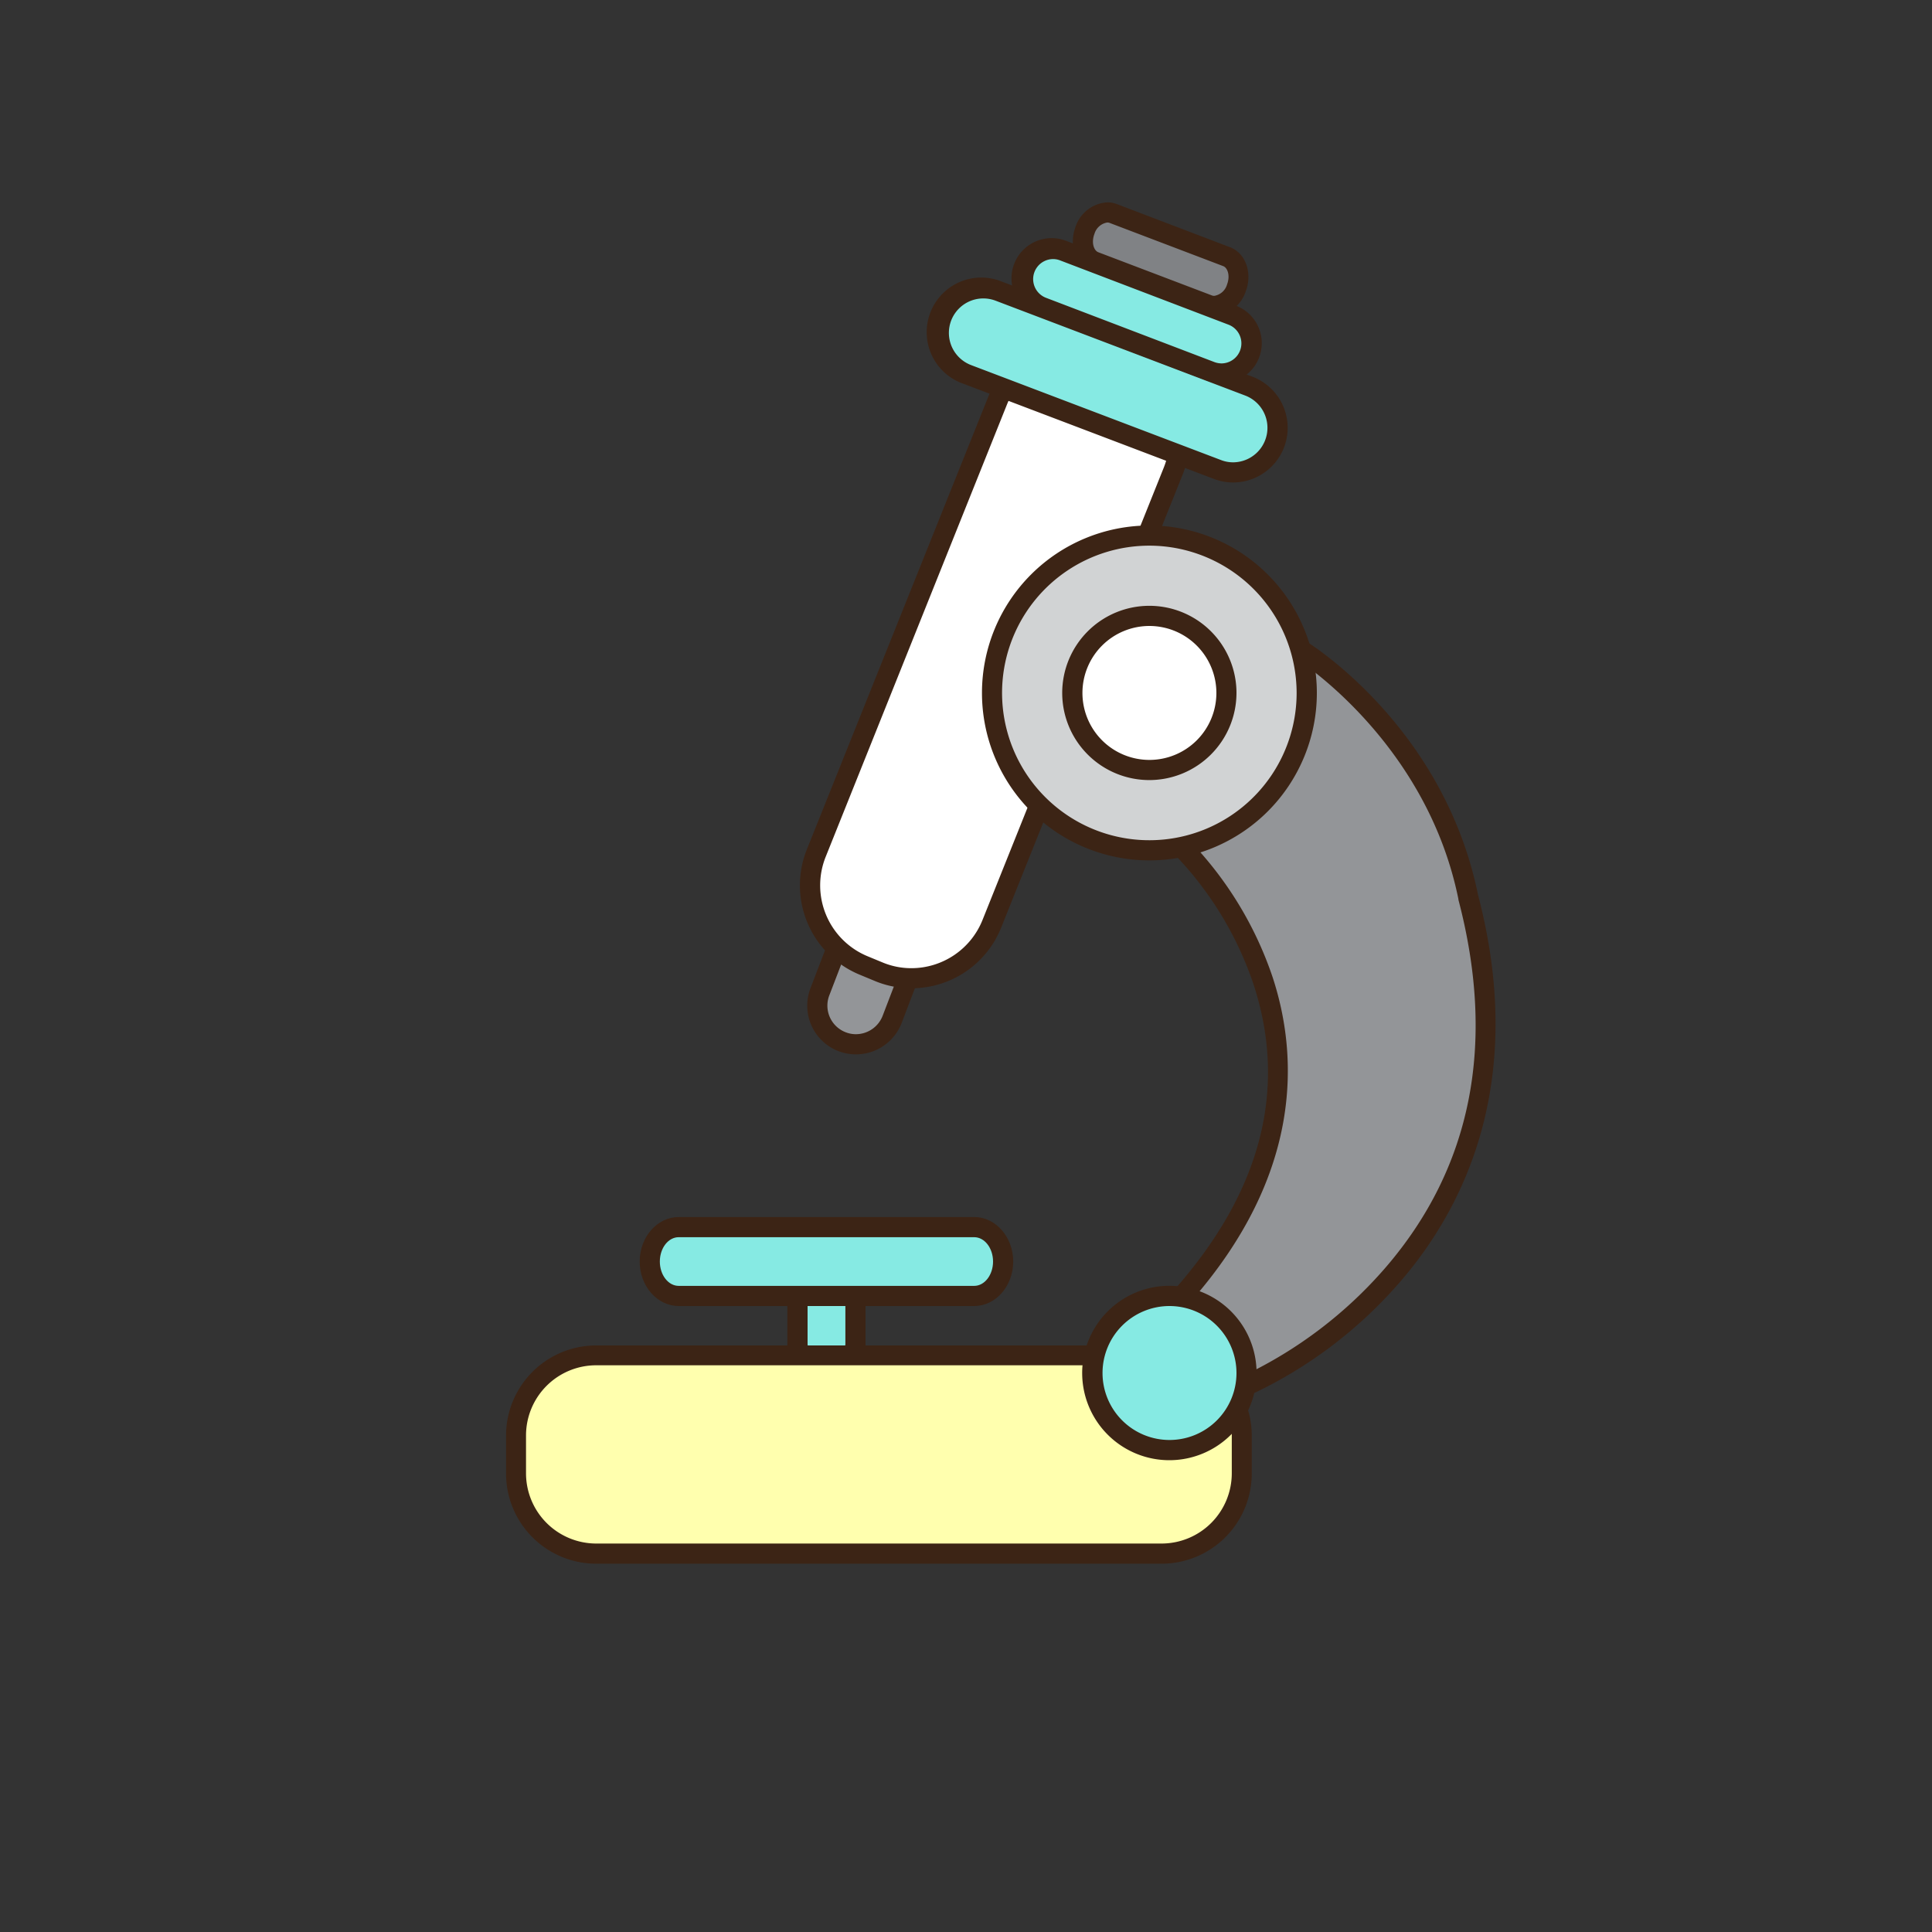 <svg id="science_museum" data-name="science museum" xmlns="http://www.w3.org/2000/svg" viewBox="0 0 300 300"><rect x="0" y="0" width="300" height="300" fill="#333333" stroke="none"/><defs><style>.cls-1{fill:#939598;}.cls-2{fill:#3c2415;}.cls-3{fill:#fff;}.cls-4{fill:#d1d3d4;}.cls-5{fill:#86eae3;}.cls-6{fill:#ffffae;}.cls-7{fill:#808285;}</style></defs><title>science museum</title><path class="cls-1" d="M138.51,158.31a6,6,0,0,1-7.75,3.45h0a6,6,0,0,1-3.45-7.76l3.72-9.7a6,6,0,0,1,7.76-3.45h0a6,6,0,0,1,3.45,7.75Z"/><path class="cls-2" d="M132.91,163.72a7.7,7.7,0,0,1-2.72-.5,7.57,7.57,0,0,1-4.34-9.77l3.72-9.71a7.64,7.64,0,0,1,7.07-4.86,7.6,7.6,0,0,1,6.91,4.5,7.52,7.52,0,0,1,.15,5.78L140,158.87A7.6,7.6,0,0,1,132.91,163.72Zm3.73-21.7a4.45,4.45,0,0,0-4.14,2.84l-3.73,9.71a4.43,4.43,0,0,0,2.55,5.72,4.32,4.32,0,0,0,1.59.3,4.47,4.47,0,0,0,4.14-2.84l3.72-9.71a4.38,4.38,0,0,0-.08-3.39,4.45,4.45,0,0,0-2.46-2.34A4.61,4.61,0,0,0,136.64,142Z"/><path class="cls-3" d="M154,143.36a13.44,13.44,0,0,1-17.45,7.58l-2.42-1a13.46,13.46,0,0,1-7.39-17.54l28.09-70.12a13.46,13.46,0,0,1,17.46-7.58l2.42,1a13.47,13.47,0,0,1,7.39,17.54Z"/><path class="cls-2" d="M141.52,153.46a14.74,14.74,0,0,1-5.52-1.07l-2.41-1a15,15,0,0,1-8.27-19.57l28.1-70.12a15,15,0,0,1,19.49-8.46l2.42,1a15,15,0,0,1,8.26,19.58L155.5,143.94A15,15,0,0,1,141.52,153.46ZM167.4,55.34a11.88,11.88,0,0,0-11.07,7.55L128.23,133a11.91,11.91,0,0,0,6.52,15.5l2.42,1a11.61,11.61,0,0,0,4.35.84,11.91,11.91,0,0,0,11.07-7.55l28.1-70.13a11.91,11.91,0,0,0-6.53-15.5l-2.41-1A11.65,11.65,0,0,0,167.4,55.34Z"/><path class="cls-1" d="M183.45,131.53s33.7,31.89,0,69.86c-12.59,22.74,10.11,13.74,10.11,13.74s49-20.43,34.43-75.83c-5.2-25.62-26-38.41-26-38.41l-29.88-3.41Z"/><path class="cls-2" d="M185.27,218.45h0c-3.82,0-5.56-1.58-6.34-2.91-1.77-3-.74-7.87,3.16-14.91a1.73,1.73,0,0,1,.19-.28C195.86,185.05,200,169,194.6,152.71a53.64,53.64,0,0,0-12.23-20.05A1.44,1.44,0,0,1,182,132L170.6,98a1.57,1.57,0,0,1,1.67-2.06l29.87,3.41a1.67,1.67,0,0,1,.65.22c.87.54,21.44,13.44,26.72,39.4,7.67,29.25-2.35,48.81-12.1,60.07a69.31,69.31,0,0,1-23.25,17.55A28,28,0,0,1,185.27,218.45Zm-.54-16.15c-4.19,7.62-3.75,10.57-3.12,11.65.54.91,1.77,1.37,3.65,1.37h0a25.16,25.16,0,0,0,7.71-1.65,67.33,67.33,0,0,0,22.14-16.8c13.41-15.54,17.23-34.77,11.35-57.17,0,0,0-.06,0-.09-4.67-23-22.57-35.58-25-37.21l-27.07-3.09,10.46,31.36a56.5,56.5,0,0,1,12.76,21.06C201.54,163.7,202.52,182.18,184.73,202.3Z"/><path class="cls-4" d="M202.91,107.6a24.44,24.44,0,1,1-24.43-24.43A24.43,24.43,0,0,1,202.91,107.6Z"/><path class="cls-2" d="M178.48,133.6a26,26,0,1,1,26-26A26,26,0,0,1,178.48,133.6Zm0-48.87a22.87,22.87,0,1,0,22.86,22.87A22.9,22.9,0,0,0,178.48,84.73Z"/><path class="cls-3" d="M190.44,107.6a12,12,0,1,1-12-12A12,12,0,0,1,190.44,107.6Z"/><path class="cls-2" d="M178.48,121.13A13.53,13.53,0,1,1,192,107.6,13.55,13.55,0,0,1,178.48,121.13Zm0-23.93a10.4,10.4,0,1,0,10.4,10.4A10.41,10.41,0,0,0,178.48,97.2Z"/><path class="cls-5" d="M132.83,208.7a4.49,4.49,0,0,1-4.5,4.5h0a4.5,4.5,0,0,1-4.5-4.5v-8.31a4.51,4.51,0,0,1,4.5-4.5h0a4.5,4.5,0,0,1,4.5,4.5Z"/><path class="cls-2" d="M128.33,214.77a6.09,6.09,0,0,1-6.07-6.07v-8.31a6.07,6.07,0,0,1,12.14,0v8.31A6.08,6.08,0,0,1,128.33,214.77Zm0-17.31a2.93,2.93,0,0,0-2.93,2.93v8.31a2.94,2.94,0,0,0,5.87,0v-8.31A2.94,2.94,0,0,0,128.33,197.46Z"/><path class="cls-6" d="M92.58,210.43h87.79a12.46,12.46,0,0,1,12.46,12.46v5.89a12.47,12.47,0,0,1-12.47,12.47H92.58a12.47,12.47,0,0,1-12.47-12.47V222.9a12.47,12.47,0,0,1,12.47-12.47Z"/><path class="cls-2" d="M180.37,242.81H92.58a14,14,0,0,1-14-14v-5.89a14,14,0,0,1,14-14h87.79a14,14,0,0,1,14,14v5.89A14,14,0,0,1,180.37,242.81ZM92.58,212a10.9,10.9,0,0,0-10.9,10.89v5.89a10.91,10.91,0,0,0,10.9,10.9h87.79a10.91,10.91,0,0,0,10.9-10.9v-5.89A10.9,10.9,0,0,0,180.37,212Z"/><path class="cls-5" d="M193.56,213.2a12,12,0,1,1-12-12A12,12,0,0,1,193.56,213.2Z"/><path class="cls-2" d="M181.59,226.74a13.54,13.54,0,1,1,13.53-13.54A13.55,13.55,0,0,1,181.59,226.74Zm0-23.94A10.4,10.4,0,1,0,192,213.2,10.41,10.41,0,0,0,181.59,202.8Z"/><path class="cls-5" d="M155.77,195.89c0,3-2,5.34-4.5,5.34H105.39c-2.48,0-4.5-2.39-4.5-5.34h0c0-2.95,2-5.35,4.5-5.35h45.88c2.48,0,4.5,2.4,4.5,5.35Z"/><path class="cls-2" d="M151.27,202.8H105.39c-3.34,0-6.06-3.1-6.06-6.91s2.72-6.91,6.06-6.91h45.88c3.34,0,6.06,3.1,6.06,6.91S154.61,202.8,151.27,202.8Zm-45.88-10.69c-1.62,0-2.93,1.69-2.93,3.78s1.31,3.78,2.93,3.78h45.88c1.62,0,2.93-1.7,2.93-3.78s-1.31-3.78-2.93-3.78Z"/><path class="cls-5" d="M198,68.89a6.93,6.93,0,0,1-8.92,4L150.24,58.16a6.91,6.91,0,0,1-4-8.92h0a6.91,6.91,0,0,1,8.92-4L193.94,60a6.92,6.92,0,0,1,4,8.92Z"/><path class="cls-2" d="M191.48,74.92a8.41,8.41,0,0,1-3-.56L149.68,59.62a8.48,8.48,0,1,1,6-15.85L194.49,58.5a8.49,8.49,0,0,1-3,16.42ZM152.7,46.34a5.35,5.35,0,0,0-1.91,10.35l38.79,14.74a5.17,5.17,0,0,0,1.9.36,5.36,5.36,0,0,0,1.9-10.36L154.59,46.69A5.36,5.36,0,0,0,152.7,46.34Z"/><path class="cls-5" d="M194.07,55a4.68,4.68,0,0,1-6,2.71l-26.21-10a4.67,4.67,0,0,1-2.7-6h0a4.66,4.66,0,0,1,6-2.7l26.21,10a4.69,4.69,0,0,1,2.71,6Z"/><path class="cls-2" d="M189.7,59.53a6.28,6.28,0,0,1-2.22-.41l-26.2-10a6.24,6.24,0,1,1,4.43-11.66l26.2,10a6.24,6.24,0,0,1-2.21,12.07Zm-26.2-19.3a3.11,3.11,0,0,0-1.11,6l26.2,10a3.25,3.25,0,0,0,1.11.2,3.11,3.11,0,0,0,1.1-6l-26.2-10A3,3,0,0,0,163.5,40.23Z"/><path class="cls-7" d="M192,44.71c-.78,2.07-2.74,3.25-4.36,2.63L170,40.64c-1.63-.62-2.31-2.8-1.52-4.87h0c.78-2.06,2.74-3.24,4.36-2.62l17.65,6.7c1.62.62,2.3,2.8,1.51,4.86Z"/><path class="cls-2" d="M188.54,49.07a4.28,4.28,0,0,1-1.46-.26L169.44,42.1c-2.43-.92-3.52-4-2.43-6.88a5.54,5.54,0,0,1,4.93-3.8,4.28,4.28,0,0,1,1.46.26L191,38.39c2.43.92,3.52,4,2.43,6.88A5.56,5.56,0,0,1,188.54,49.07Zm-16.6-14.52a2.49,2.49,0,0,0-2,1.78c-.51,1.34-.09,2.58.61,2.84l17.65,6.71a1,1,0,0,0,.34.06,2.47,2.47,0,0,0,2-1.78c.51-1.35.09-2.58-.61-2.84l-17.64-6.71A1,1,0,0,0,171.94,34.55Z"/></svg>